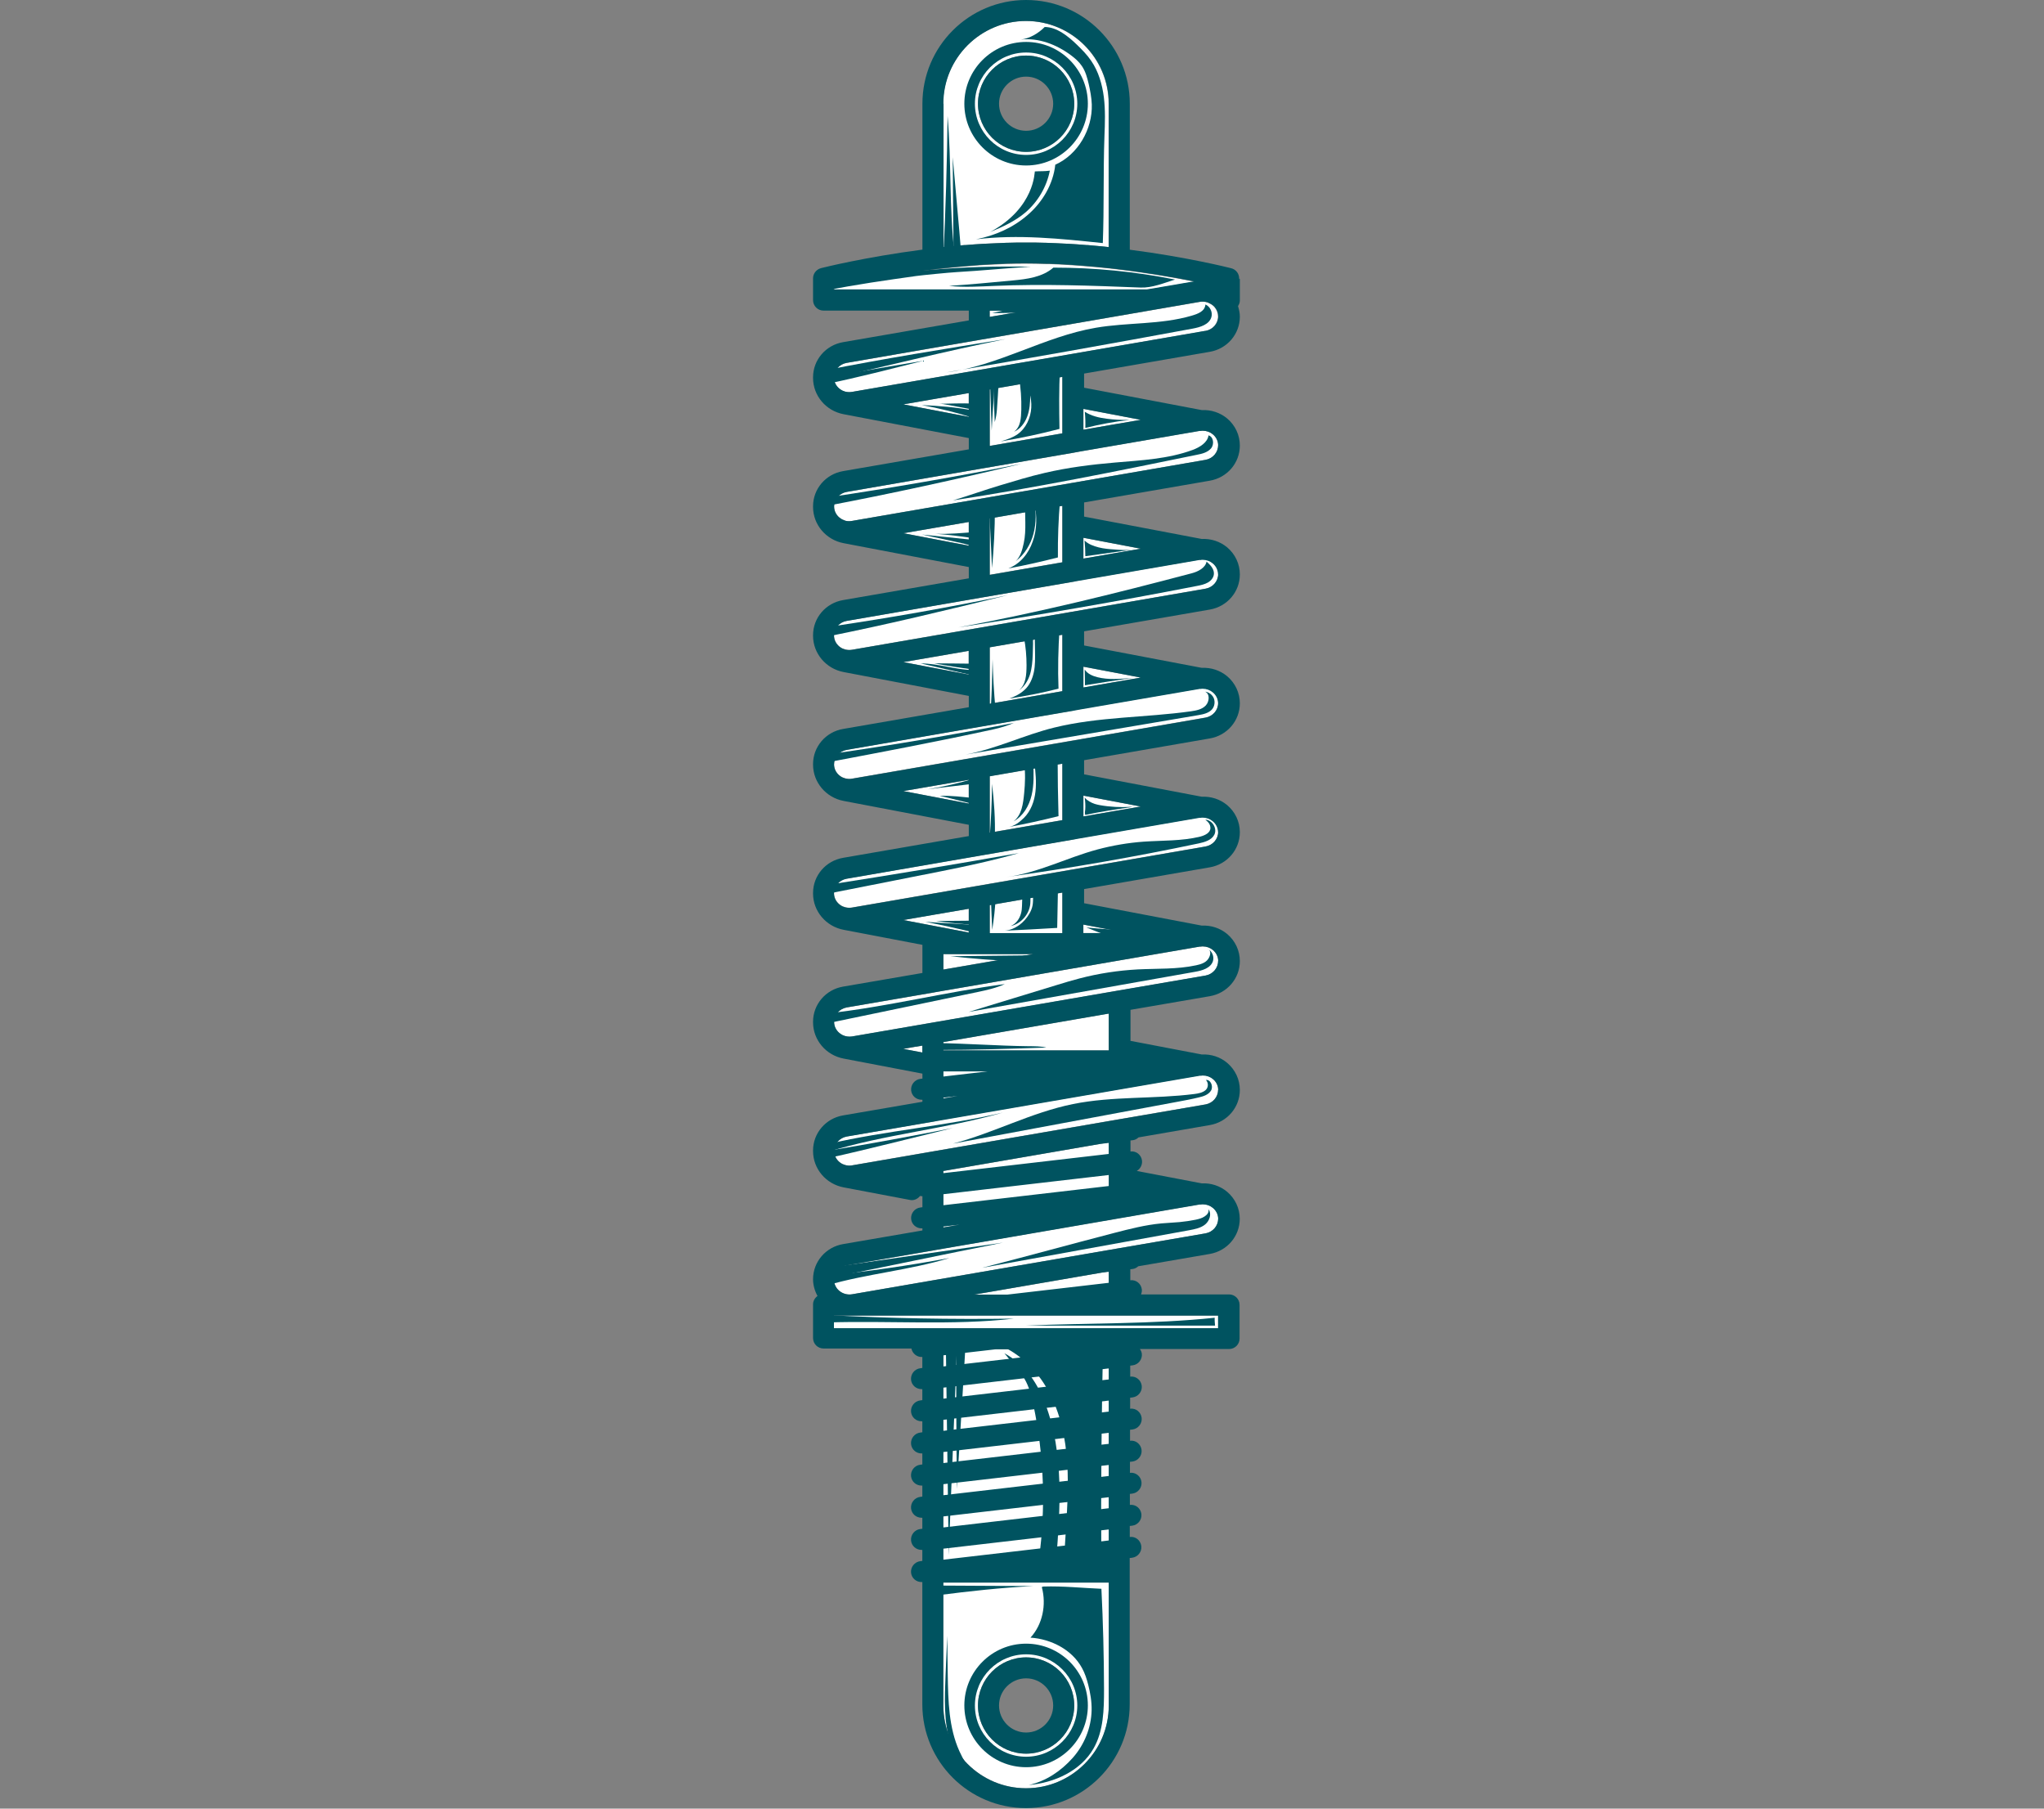 <svg xmlns="http://www.w3.org/2000/svg" id="Layer_2" viewBox="0 0 234 207"><rect x="0" y="0" width="234" height="207" fill="#808080" stroke="none"/><defs><style>.cls-1{fill:#005360;}.cls-1,.cls-2{stroke-width:0px;}.cls-2{fill:#fff;}</style></defs><polygon class="cls-2" points="117.41 35.56 113.3 35.56 113.3 36.27 117.41 35.56"></polygon><path class="cls-2" d="M139.04,35.15c-.09-.1-.19-.18-.29-.26-.09-.07-.21-.13-.32-.18-.06-.03-.12-.06-.19-.09-.16-.05-.32-.08-.5-.09-.13,0-.26,0-.38.02l-5.73.99h0l-8.63,1.49h0l-10.72,1.85h0l-15.38,2.66c-.84.15-1.44.84-1.44,1.66v.03c0,.49.22.93.61,1.25.1.09.21.15.32.21.02,0,.04.02.06.03.09.04.2.09.3.11h0c.25.06.5.08.77.03l14.36-2.48,10.72-1.85h0l15.39-2.66c.84-.15,1.44-.84,1.44-1.66,0-.39-.14-.75-.39-1.05,0,0,0,0-.02-.02h.03Z"></path><path class="cls-2" d="M123.03,51.79l-10.72,1.85h0l-15.38,2.66c-.84.15-1.44.84-1.44,1.66v.03c0,.49.22.93.61,1.25.1.09.21.15.32.21.05.03.11.04.17.07.06.03.13.06.19.08.11.03.22.04.33.05h.04c.13,0,.26,0,.39-.03l14.36-2.48,10.72-1.85h0l15.39-2.66c.84-.15,1.44-.84,1.44-1.66,0-.49-.21-.94-.6-1.26-.32-.27-.73-.42-1.16-.42-.04,0-.09,0-.14,0-.02,0-.03,0-.05.02-.03,0-.14,0-.17,0l-13.48,2.32-.83.15h.02Z"></path><polygon class="cls-2" points="124.03 49.18 127.26 48.62 130.59 48.05 124.03 46.79 124.03 49.18"></polygon><polygon class="cls-2" points="121.62 72.65 113.3 74.08 113.3 78.66 113.3 80.54 121.62 79.1 121.62 74.85 121.62 72.65"></polygon><polygon class="cls-2" points="124.03 78.69 127.26 78.13 130.59 77.55 124.03 76.31 124.03 78.69"></polygon><path class="cls-2" d="M123.03,81.3l-10.72,1.85h0l-15.38,2.66c-.84.15-1.44.84-1.44,1.66v.02c0,.49.22.93.61,1.25.1.09.21.15.32.21.03.02.07.03.1.04.09.03.17.08.26.09.06.02.12.02.17.03.07,0,.14.03.21.03.13,0,.26,0,.39-.03l14.36-2.48,10.72-1.85h0l15.39-2.66c.84-.15,1.44-.84,1.44-1.66,0-.49-.21-.94-.6-1.26-.32-.27-.73-.42-1.16-.42-.04,0-.09,0-.14,0-.02,0-.03,0-.05.02-.03,0-.14,0-.17,0l-13.48,2.32-.83.15h0Z"></path><path class="cls-2" d="M123.03,66.55l-10.72,1.85h0l-15.38,2.66c-.84.15-1.44.84-1.44,1.66v.02c0,.49.22.93.61,1.25.1.09.21.15.32.21.08.04.16.07.25.09.03.02.08.03.11.04.25.07.52.08.78.03l14.36-2.48,10.72-1.85h0l15.39-2.66c.84-.15,1.44-.84,1.44-1.66,0-.49-.21-.94-.6-1.26-.32-.27-.73-.42-1.16-.42-.04,0-.09,0-.14,0-.02,0-.03,0-.05.02-.03,0-.14,0-.17,0l-13.87,2.39-.44.08h0Z"></path><polygon class="cls-2" points="121.62 43.13 113.3 44.57 113.3 49.16 113.3 51.03 121.62 49.59 121.62 45.34 121.62 43.13"></polygon><polygon class="cls-2" points="121.62 57.89 113.3 59.33 113.3 63.91 113.3 65.78 121.62 64.35 121.62 60.1 121.62 57.89"></polygon><polygon class="cls-2" points="124.03 63.93 127.26 63.38 130.59 62.8 124.03 61.55 124.03 63.93"></polygon><polygon class="cls-2" points="124.03 93.45 127.26 92.88 130.59 92.31 124.03 91.06 124.03 93.45"></polygon><polygon class="cls-2" points="110.9 104.01 106.9 104.69 103.41 105.3 110.9 106.73 110.9 104.01"></polygon><polygon class="cls-2" points="110.9 89.25 106.9 89.94 103.41 90.54 110.9 91.97 110.9 89.25"></polygon><polygon class="cls-2" points="111.13 109.2 108 109.2 108 110.96 118.26 109.2 112.11 109.2 111.13 109.2"></polygon><polygon class="cls-2" points="110.9 74.49 103.41 75.78 110.9 77.21 110.9 74.49"></polygon><polygon class="cls-2" points="110.9 59.74 106.9 60.43 103.41 61.03 110.9 62.45 110.9 59.74"></polygon><polygon class="cls-2" points="105.6 119.68 104.86 119.8 103.4 120.06 105.6 120.47 105.6 119.68"></polygon><polygon class="cls-2" points="121.62 104.37 121.62 102.15 113.3 103.59 113.3 106.79 121.62 106.79 121.62 104.37"></polygon><polygon class="cls-2" points="121.62 87.4 113.3 88.83 113.3 93.42 113.3 95.29 121.62 93.86 121.62 89.61 121.62 87.4"></polygon><path class="cls-2" d="M122.82,33.16h8.53l1.66-.28,3.73-.64c-2.29-.45-5.49-1.02-9.13-1.44-.71-.09-1.41-.16-2.1-.22l-.59-.05c-.73-.07-1.44-.12-2.15-.17-.15,0-.32-.02-.47-.03-.74-.04-1.49-.09-2.21-.11-.11,0-.22,0-.33,0-.77-.03-1.54-.04-2.28-.04s-1.48.02-2.23.03c-.21,0-.43.02-.63.03-.61.03-1.22.05-1.85.09-.17,0-.34.02-.5.03-.73.05-1.48.11-2.23.18-.25.03-.5.04-.73.07-.68.07-1.38.14-2.08.22-5.44.64-9.89,1.59-11.72,2.01v.35h27.35Z"></path><path class="cls-2" d="M110.5,28.05c.75-.06,1.51-.12,2.28-.16h.1c.75-.04,1.51-.08,2.28-.1h.04c.74-.03,1.5-.03,2.25-.03s1.5,0,2.25.03h.04c.77.03,1.53.06,2.28.1h.1c.77.04,1.53.1,2.28.16.04,0,.08,0,.12,0,.81.07,1.61.15,2.39.23V11.87c0-5.22-4.25-9.47-9.47-9.47s-9.47,4.25-9.47,9.47v16.41c.78-.09,1.58-.16,2.39-.23.04,0,.08,0,.12,0h0ZM117.47,6.36c3.04,0,5.51,2.47,5.51,5.51s-2.47,5.51-5.51,5.51-5.51-2.47-5.51-5.51,2.47-5.51,5.51-5.51Z"></path><path class="cls-2" d="M108,195.2c0,5.22,4.25,9.47,9.47,9.47s9.47-4.25,9.47-9.47v-14.07h-18.94s0,14.07,0,14.07ZM117.47,189.69c3.04,0,5.51,2.47,5.51,5.51s-2.47,5.51-5.51,5.51-5.51-2.47-5.51-5.51,2.47-5.51,5.51-5.51Z"></path><polygon class="cls-2" points="110.9 44.98 106.9 45.67 103.41 46.28 110.9 47.71 110.9 44.98"></polygon><polygon class="cls-2" points="108 125.72 125.98 122.62 108 122.62 108 125.72"></polygon><polygon class="cls-2" points="126.93 120.13 126.93 116 108 119.26 108 120.22 126.93 120.22 126.93 120.13"></polygon><path class="cls-2" d="M107,113.58h0l-10.07,1.73c-.84.15-1.44.84-1.44,1.66v.02c0,.49.22.93.61,1.25.1.09.21.15.32.21,0,0,.03,0,.03.02.33.16.73.22,1.1.16l9.05-1.56,21.34-3.68h0l10.07-1.73c.84-.15,1.44-.84,1.44-1.66,0-.49-.21-.94-.6-1.26-.32-.27-.73-.42-1.16-.42-.04,0-.09,0-.14,0-.02,0-.03,0-.05.02-.03,0-.14,0-.17,0l-5.76.99-3.25.56-21.34,3.68h0Z"></path><path class="cls-2" d="M123.03,96.05l-10.72,1.85h0l-15.38,2.66c-.84.15-1.44.84-1.44,1.66v.02c0,.49.22.93.61,1.25.1.09.21.15.32.21.09.04.18.08.27.1.03,0,.06.03.09.03.25.07.52.08.78.03l14.36-2.48,10.72-1.85h0l15.39-2.66c.84-.15,1.44-.84,1.44-1.66,0-.49-.21-.94-.6-1.26-.32-.27-.73-.42-1.16-.42-.04,0-.09,0-.14,0-.02,0-.03,0-.05.02-.03,0-.14,0-.17,0l-13.87,2.39-.44.08h0Z"></path><rect class="cls-2" x="108" y="154.42" width="18.94" height="24.29"></rect><path class="cls-2" d="M107,128.34h0l-10.07,1.73c-.84.15-1.44.84-1.44,1.66v.02c0,.49.22.93.61,1.25.1.09.21.15.32.21.03.02.07.03.1.04.09.03.17.08.26.09.06.02.12.02.17.03.07,0,.14.03.21.03.13,0,.26,0,.39-.03l7.6-1.31h0l1.44-.25h0l21.34-3.68h0l10.07-1.73c.84-.15,1.44-.84,1.44-1.66,0-.49-.21-.94-.6-1.26-.32-.27-.73-.42-1.16-.42-.04,0-.09,0-.14,0-.02,0-.03,0-.05.02-.03,0-.14,0-.17,0l-5.76.99-3.25.56-21.34,3.68h.02Z"></path><path class="cls-2" d="M124.03,106.79h4.11c.15,0,.29.03.42.09.03,0,.06.02.09.03.12.06.23.13.33.22.02.02.03.03.04.05.04.04.09.09.12.14l.19-.03,1.27-.22-6.57-1.25s0,.97,0,.97Z"></path><polygon class="cls-2" points="111.53 148.17 126.93 148.17 126.93 145.51 111.53 148.17"></polygon><polygon class="cls-2" points="106.79 150.57 95.47 150.57 95.47 152.02 106.79 152.02 128.13 152.02 139.45 152.02 139.45 150.57 128.13 150.57 106.79 150.57"></polygon><path class="cls-2" d="M107,143.09h0l-10.07,1.73c-.84.15-1.44.84-1.44,1.66,0,.49.21.94.6,1.26.41.34.95.49,1.48.39l9.04-1.56h0l21.34-3.68h0l10.07-1.73c.84-.15,1.44-.84,1.44-1.66,0-.49-.21-.94-.6-1.26-.32-.27-.73-.42-1.16-.42-.04,0-.09,0-.14,0-.02,0-.03,0-.05.02-.03,0-.14,0-.17,0l-5.76.99-3.25.56-21.34,3.68h0Z"></path><polygon class="cls-2" points="126.93 134.89 126.93 130.75 108 134.02 108 134.4 108 140.48 126.93 137.21 126.93 135.62 126.93 134.89"></polygon><path class="cls-1" d="M117.47,18.94c3.9,0,7.07-3.17,7.07-7.07s-3.17-7.07-7.07-7.07-7.07,3.17-7.07,7.07,3.17,7.07,7.07,7.07ZM117.47,6.01c3.23,0,5.86,2.63,5.86,5.86s-2.63,5.86-5.86,5.86-5.86-2.63-5.86-5.86,2.63-5.86,5.86-5.86Z"></path><path class="cls-1" d="M117.47,17.38c3.04,0,5.51-2.47,5.51-5.51s-2.47-5.51-5.51-5.51-5.51,2.47-5.51,5.51,2.47,5.51,5.51,5.51ZM117.47,8.77c1.71,0,3.1,1.39,3.1,3.1s-1.39,3.1-3.1,3.1-3.1-1.39-3.1-3.1,1.39-3.1,3.1-3.1Z"></path><path class="cls-1" d="M117.47,202.26c3.9,0,7.07-3.17,7.07-7.07s-3.17-7.07-7.07-7.07-7.07,3.17-7.07,7.07,3.17,7.07,7.07,7.07ZM117.47,189.34c3.23,0,5.86,2.63,5.86,5.86s-2.63,5.86-5.86,5.86-5.86-2.63-5.86-5.86,2.63-5.86,5.86-5.86Z"></path><path class="cls-1" d="M117.47,200.71c3.04,0,5.51-2.47,5.51-5.51s-2.47-5.51-5.51-5.51-5.51,2.47-5.51,5.51,2.47,5.51,5.51,5.51ZM117.47,192.09c1.71,0,3.1,1.39,3.1,3.1s-1.39,3.1-3.1,3.1-3.1-1.39-3.1-3.1,1.39-3.1,3.1-3.1Z"></path><path class="cls-1" d="M141.86,31.86c0-.55-.38-1.03-.91-1.16-.31-.08-5.09-1.28-11.61-2.12V11.87c0-6.55-5.32-11.87-11.87-11.87s-11.87,5.32-11.87,11.87v16.7c-6.52.85-11.31,2.04-11.61,2.12-.53.14-.91.62-.91,1.16v2.5c0,.67.54,1.2,1.2,1.2h16.63v1.12l-14.39,2.49c-1.99.34-3.44,2.03-3.44,4.02v.08c0,2.03,1.48,3.77,3.51,4.15l14.32,2.73v1.29l-14.39,2.49c-1.99.34-3.44,2.03-3.44,4.02v.08c0,2.03,1.48,3.77,3.51,4.15l14.32,2.73v1.29l-14.39,2.49c-1.99.34-3.44,2.03-3.44,4.02v.07c0,2.02,1.48,3.77,3.51,4.15l14.32,2.73v1.29l-14.39,2.49c-1.99.34-3.44,2.03-3.44,4.02v.07c0,2.02,1.48,3.77,3.51,4.15l14.32,2.73v1.29l-14.39,2.49c-1.99.34-3.44,2.03-3.44,4.02v.07c0,2.02,1.48,3.77,3.51,4.15l9.01,1.72v3.22l-9.08,1.56c-1.99.34-3.44,2.03-3.44,4.02v.07c0,2.02,1.48,3.77,3.51,4.15l9.01,1.72v.57l-.23.03c-.66.08-1.13.68-1.06,1.33.07.62.59,1.06,1.2,1.06h.09v.23l-9.08,1.56c-1.99.34-3.44,2.03-3.44,4.02v.07c0,2.02,1.48,3.77,3.51,4.15l7.6,1.44c.07.02.13.02.2.02.37,0,.71-.19.95-.48h0c.06,0,.11.03.17.03h.09v1.26l-.23.03c-.66.08-1.13.68-1.06,1.33.07.62.59,1.06,1.2,1.06h.09v.24l-9.08,1.56c-1.99.34-3.44,2.03-3.44,4.02,0,.68.19,1.33.51,1.92-.3.22-.51.56-.51.96v3.85c0,.67.54,1.2,1.2,1.2h10.06c.11.56.6.97,1.16.97h.09v1.26l-.23.03c-.66.08-1.13.68-1.06,1.33.07.62.59,1.06,1.2,1.06h.09v1.26l-.23.03c-.66.08-1.13.68-1.06,1.33.07.62.59,1.06,1.2,1.06h.09v1.26l-.23.03c-.66.08-1.13.68-1.06,1.33.07.62.59,1.06,1.2,1.06h.09v1.26l-.23.03c-.66.08-1.13.68-1.06,1.33.07.62.59,1.06,1.2,1.06h.09v1.26l-.23.03c-.66.08-1.13.68-1.06,1.33.07.62.59,1.06,1.2,1.06h.09v1.26l-.23.03c-.66.08-1.13.68-1.06,1.33.07.62.59,1.06,1.2,1.06h.09v1.26l-.23.03c-.66.08-1.13.68-1.06,1.33.07.62.59,1.06,1.2,1.06h.09v14c0,6.55,5.32,11.87,11.87,11.87s11.87-5.32,11.87-11.87v-16.75l.27-.03c.66-.08,1.13-.68,1.06-1.33-.08-.66-.66-1.14-1.32-1.05v-1.26l.27-.03c.66-.08,1.13-.68,1.06-1.33-.08-.66-.66-1.13-1.32-1.05v-1.26l.27-.03c.66-.08,1.13-.68,1.06-1.33-.08-.66-.66-1.13-1.32-1.05v-1.26l.27-.03c.66-.08,1.13-.68,1.06-1.33-.08-.66-.66-1.14-1.32-1.05v-1.26l.27-.03c.66-.08,1.13-.68,1.06-1.33-.08-.66-.66-1.13-1.32-1.05v-1.26l.27-.03c.66-.08,1.13-.68,1.06-1.33-.08-.66-.66-1.13-1.32-1.05v-1.26l.27-.03c.66-.08,1.13-.68,1.06-1.33-.03-.21-.11-.38-.22-.54h10.21c.67,0,1.2-.54,1.2-1.2v-3.85c0-.67-.54-1.2-1.2-1.2h-10.08c.07-.18.11-.37.09-.57-.08-.66-.66-1.13-1.32-1.05v-1.26l.27-.03c.25-.03.46-.15.64-.31l8.18-1.41c1.99-.34,3.44-2.03,3.44-4.02,0-1.2-.53-2.32-1.45-3.1-.82-.68-1.85-1.01-2.91-.96l-7.43-1.42c.4-.23.65-.69.6-1.18-.08-.66-.66-1.13-1.32-1.05v-1.26l.27-.03c.26-.03.47-.15.65-.32l8.16-1.41c1.99-.34,3.44-2.03,3.44-4.02,0-1.2-.53-2.32-1.45-3.1-.82-.69-1.85-1.01-2.91-.96l-8.16-1.56v-3.55l9.08-1.56c1.99-.34,3.44-2.03,3.44-4.02,0-1.2-.53-2.32-1.45-3.1-.82-.68-1.85-1.01-2.91-.96l-13.47-2.56v-1.62l14.39-2.49c1.99-.34,3.44-2.03,3.44-4.02,0-1.2-.53-2.32-1.45-3.1-.82-.68-1.85-1.01-2.91-.96l-13.47-2.56v-1.62l14.39-2.49c1.99-.34,3.44-2.03,3.44-4.02,0-1.2-.53-2.32-1.45-3.1-.82-.68-1.85-1.01-2.91-.96l-13.47-2.56v-1.62l14.39-2.49c1.99-.34,3.44-2.03,3.44-4.02,0-1.2-.53-2.32-1.45-3.1-.82-.68-1.85-1.01-2.91-.96l-13.47-2.56v-1.62l14.39-2.49c1.99-.34,3.44-2.03,3.44-4.02,0-1.2-.53-2.32-1.45-3.1-.82-.68-1.85-1.01-2.91-.96l-13.47-2.56v-1.62l14.39-2.49c1.99-.34,3.44-2.03,3.44-4.02,0-.42-.09-.82-.21-1.21.12-.19.21-.4.21-.64v-2.5l-.06.06ZM108,11.87c0-5.22,4.25-9.47,9.47-9.47s9.47,4.25,9.47,9.47v16.41c-.78-.09-1.58-.16-2.39-.23-.04,0-.08,0-.12,0-.75-.06-1.51-.12-2.28-.16h-.1c-.75-.04-1.51-.08-2.28-.1h-.04c-.74-.03-1.5-.03-2.25-.03s-1.5,0-2.25.03h-.04c-.77.03-1.53.06-2.28.1h-.1c-.77.04-1.53.1-2.28.16-.04,0-.08,0-.12,0-.81.07-1.61.15-2.39.23V11.87ZM95.47,32.8c1.84-.42,6.28-1.37,11.72-2.01.7-.09,1.39-.15,2.08-.22.25-.03.49-.05.73-.07.75-.07,1.5-.13,2.23-.18.17,0,.33-.02.5-.03.62-.03,1.24-.07,1.85-.09.21,0,.42-.02.63-.03.75-.03,1.5-.03,2.23-.03s1.5.02,2.28.04c.11,0,.22,0,.33,0,.73.03,1.46.06,2.21.11.15,0,.32.02.47.03.71.05,1.43.1,2.15.17l.59.05c.69.07,1.39.15,2.1.22,3.64.43,6.84.98,9.13,1.44l-3.73.64-1.66.28h-35.88v-.35h0ZM113.3,35.56h4.11l-4.11.71v-.71ZM103.41,46.28l3.49-.6,4.01-.69v2.72l-7.49-1.43ZM103.41,61.03l3.49-.6,4.01-.69v2.72s-7.49-1.43-7.49-1.43ZM103.41,75.78l7.49-1.29v2.72l-7.49-1.43ZM103.41,90.54l3.49-.6,4.01-.69v2.72s-7.49-1.43-7.49-1.43ZM110.9,106.73l-7.49-1.43,3.49-.6,4.01-.69s0,2.72,0,2.72ZM108,109.2h10.27l-10.27,1.77v-1.77ZM104.86,119.8l.73-.13v.79l-2.19-.42,1.46-.26h0ZM108,122.62h5.08l-5.08.59s0-.59,0-.59ZM108,125.63l1.64-.19-1.64.28v-.09ZM108,136.68l18.94-2.2v1.26l-18.94,2.2s0-1.26,0-1.26ZM108,140.38l1.83-.21-1.83.32v-.1ZM108,155.12l5.98-.69h10.92l-16.9,1.96v-1.26ZM126.93,195.2c0,5.22-4.25,9.47-9.47,9.47s-9.47-4.25-9.47-9.47v-14.07h18.94v14.07ZM126.93,176.31l-18.94,2.2v-1.26l18.94-2.2v1.26ZM126.93,172.62l-18.94,2.2v-1.26l18.94-2.2v1.26ZM126.93,168.93l-18.94,2.2v-1.26l18.94-2.2v1.26ZM126.93,165.25l-18.94,2.2v-1.26l18.94-2.2v1.26ZM126.93,161.56l-18.94,2.2v-1.26l18.94-2.2v1.26ZM126.93,157.88l-18.94,2.2v-1.26l18.94-2.2v1.26ZM139.45,152.02h-43.98v-1.45h43.98s0,1.45,0,1.45ZM126.93,146.82l-11.62,1.35h-3.79l14.64-2.52.77-.09v1.26h0ZM139.45,139.5c0,.81-.61,1.51-1.44,1.66l-10.07,1.73h0l-21.34,3.68h0l-9.04,1.56c-.53.09-1.07-.05-1.48-.39-.38-.32-.6-.77-.6-1.26,0-.81.61-1.51,1.44-1.66l10.07-1.73h0l21.34-3.68,3.25-.56,5.76-.99s.15,0,.17,0c.02,0,.03,0,.05-.02.04,0,.09,0,.14,0,.43,0,.84.15,1.16.42.38.32.6.77.6,1.26h0ZM126.93,132.07l-18.94,2.2v-.25l17.98-3.1.96-.11v1.26ZM139.45,124.75c0,.81-.61,1.51-1.44,1.66l-10.07,1.73h0l-21.34,3.68h0l-1.44.25h0l-7.6,1.31c-.13.03-.26.03-.39.03-.07,0-.14-.02-.21-.03-.06,0-.12,0-.17-.03-.09-.03-.17-.06-.26-.09-.03-.02-.07-.03-.1-.04-.11-.06-.22-.13-.32-.21-.38-.32-.6-.76-.61-1.25v-.02c0-.81.61-1.51,1.44-1.66l10.07-1.73h0l21.34-3.68,3.25-.56,5.76-.99s.15,0,.17,0c.02,0,.03,0,.05-.02.04,0,.09,0,.14,0,.43,0,.84.15,1.16.42.38.32.6.77.6,1.26h-.02ZM126.93,120.13v.09h-18.94v-.95l18.94-3.26v4.14h0ZM139.45,109.99c0,.81-.61,1.51-1.44,1.66l-10.07,1.73h0l-21.34,3.68-9.05,1.56c-.38.06-.77,0-1.1-.16,0,0-.03,0-.03-.02-.11-.06-.22-.13-.32-.21-.38-.32-.6-.76-.61-1.25v-.02c0-.81.61-1.51,1.44-1.66l10.07-1.73h0l21.34-3.68,3.25-.56,5.76-.99s.15,0,.17,0c.02,0,.03,0,.05-.02.04,0,.09,0,.14,0,.43,0,.84.15,1.16.42.38.32.6.77.6,1.26h0ZM130.59,107.07l-1.27.22-.19.03c-.03-.05-.08-.09-.12-.14-.02-.02-.03-.03-.04-.05-.09-.09-.21-.16-.33-.22-.03,0-.05-.03-.09-.03-.13-.05-.27-.09-.42-.09h-4.11v-.97s6.57,1.25,6.57,1.25ZM121.62,104.37v2.43h-8.31v-3.2l8.31-1.44v2.2ZM139.45,95.23c0,.81-.61,1.51-1.44,1.66l-15.39,2.66h0l-10.72,1.85-14.36,2.48c-.26.04-.53.03-.78-.03-.03,0-.06-.03-.09-.03-.09-.03-.19-.06-.27-.1-.11-.06-.22-.13-.32-.21-.38-.32-.6-.76-.61-1.25v-.02c0-.81.61-1.51,1.44-1.66l15.38-2.66h0l10.72-1.85.44-.08,13.87-2.39s.15,0,.17,0c.02,0,.03,0,.05-.02.04,0,.09,0,.14,0,.43,0,.84.15,1.16.42.38.32.6.77.6,1.26h0ZM130.59,92.31l-3.33.57-3.23.56v-2.38l6.57,1.25h0ZM121.62,89.61v4.26l-8.31,1.44v-6.46l8.31-1.44s0,2.2,0,2.2ZM139.45,80.48c0,.81-.61,1.51-1.44,1.66l-15.39,2.66h0l-10.72,1.85-14.36,2.48c-.13.03-.26.03-.39.03-.07,0-.14-.02-.21-.03-.06,0-.12,0-.17-.03-.09-.03-.17-.06-.26-.09-.03-.02-.07-.03-.1-.04-.11-.06-.22-.13-.32-.21-.38-.32-.6-.76-.61-1.25v-.02c0-.81.61-1.51,1.44-1.66l15.38-2.66h0l10.72-1.85.83-.15,13.48-2.32s.15,0,.17,0c.02,0,.03,0,.05-.02.04,0,.09,0,.14,0,.43,0,.84.15,1.16.42.38.32.6.77.6,1.26h0ZM130.59,77.55l-3.33.57-3.23.56v-2.38l6.57,1.25h0ZM121.62,74.85v4.26l-8.31,1.44v-6.46l8.31-1.44s0,2.2,0,2.2ZM139.45,65.72c0,.81-.61,1.51-1.44,1.66l-15.39,2.66h0l-10.72,1.85-14.36,2.48c-.26.04-.53.03-.78-.03-.04,0-.08-.03-.11-.04-.09-.03-.17-.05-.25-.09-.11-.06-.22-.13-.32-.21-.38-.32-.6-.76-.61-1.25v-.02c0-.81.61-1.51,1.44-1.66l15.38-2.66h0l10.72-1.85.44-.08,13.87-2.39s.15,0,.17,0c.02,0,.03,0,.05-.02.04,0,.09,0,.14,0,.43,0,.84.15,1.16.42.38.32.6.77.6,1.26h0ZM130.59,62.8l-3.33.57-3.23.56v-2.38l6.57,1.25h0ZM121.62,60.1v4.26l-8.31,1.44v-6.46l8.31-1.44s0,2.2,0,2.2ZM139.45,50.97c0,.81-.61,1.51-1.44,1.66l-15.39,2.66h0l-10.72,1.85-14.36,2.48c-.13.03-.26.03-.39.03h-.04c-.11,0-.23-.03-.33-.05-.07-.02-.13-.05-.19-.08-.06-.03-.11-.03-.17-.07-.11-.06-.22-.13-.32-.21-.38-.32-.6-.76-.61-1.25v-.03c0-.81.61-1.51,1.44-1.66l15.38-2.66h0l10.72-1.85.83-.15,13.48-2.32s.15,0,.17,0c.02,0,.03,0,.05-.02.04,0,.09,0,.14,0,.43,0,.84.15,1.16.42.38.32.6.77.6,1.26h-.02ZM130.59,48.05l-3.33.57-3.23.56v-2.38l6.57,1.25h0ZM121.62,45.34v4.26l-8.31,1.44v-6.46l8.31-1.44v2.2ZM138.01,37.86l-15.39,2.66h0l-10.72,1.85-14.36,2.48c-.26.04-.52.03-.77-.03h0c-.1-.03-.21-.07-.3-.11-.02,0-.04-.02-.06-.03-.11-.06-.22-.13-.32-.21-.38-.32-.6-.76-.61-1.25v-.03c0-.81.61-1.51,1.44-1.66l15.38-2.66h0l10.72-1.85h0l8.63-1.49h0l5.73-.99c.13-.03.26-.02.38-.02.17,0,.33.03.5.09.06.03.12.05.19.09.11.05.21.11.32.18.1.08.21.15.29.26,0,0,0,0,.02.02.25.3.39.66.39,1.05,0,.81-.61,1.51-1.44,1.66h-.03Z"></path><path class="cls-1" d="M108,29.35c.26-5.36.42-10.72.48-16.08.46,5.29.17,10.57.8,15.83-.47.19-.77.2-1.27.25h0Z"></path><path class="cls-1" d="M109.16,29.04c-.03-3.68-.06-7.37-.09-11.05.31,3.67.68,7.37.97,11.03-.31,0-.57,0-.88,0h0Z"></path><path class="cls-1" d="M94.82,32.5c7.63-1.48,15.42-2.14,23.19-1.97-2.82.16-5.63.45-8.45.61-.92.05-4.04.36-4.68.45-3.45.49-6.9.97-10.31,1.66.07-.32.14-.63.21-.95-.08-.04.14.18.05.21h0Z"></path><path class="cls-1" d="M94.25,42.42c6.92-1.37,13.89-2.49,20.87-3.61-6.97,1.39-13.9,3.17-20.85,4.71-.22-.27-.21-.8-.03-1.11h0Z"></path><path class="cls-1" d="M94.68,56.94c7.47-1.11,14.91-2.4,22.31-3.87-7.43,1.78-14.99,3.44-22.49,4.86-.13-.39-.05-.65.18-.99Z"></path><path class="cls-1" d="M94.97,71.73c6.82-1,13.6-2.2,20.35-3.6-6.95,1.7-13.9,3.39-20.91,4.78.15-.36.41-.82.56-1.18Z"></path><path class="cls-1" d="M95.18,86.28c6.99-1,13.95-2.18,20.88-3.54-.73.32-1.56.57-2.35.74-6.3,1.38-12.64,2.57-18.97,3.77.03-.34.25-.69.44-.98h0Z"></path><path class="cls-1" d="M94.66,101.29c7.33-1.14,14.65-2.36,21.97-3.65-2.96.85-5.98,1.5-9,2.1-4.42.87-8.83,1.74-13.24,2.62,0-.38.17-.72.28-1.08h0Z"></path><path class="cls-1" d="M94.81,43.19s-.08-.04-.06,0c.02.05.09.04.13,0,.04-.03.08-.08.12-.09,3.58-.61,7.16-1.21,10.74-1.82-3.73.94-7.49,1.92-11.25,2.69-.05-.25.16-.61.32-.8h0Z"></path><path class="cls-1" d="M94.71,115.99c6.83-.75,13.51-2.46,20.32-3.36-.9.42-2.06.69-3.02.89-5.88,1.22-11.76,2.45-17.64,3.67.09-.46.25-.75.34-1.2Z"></path><path class="cls-1" d="M94.91,130.91c6.56-1.52,13.33-2.02,19.88-3.57-6.55,1.88-13.48,2.48-20,4.49-.09-.32,0-.6.12-.91h0Z"></path><path class="cls-1" d="M94.78,131.71c4.79-.79,9.56-1.67,14.31-2.61-4.74,1.15-9.48,2.38-14.24,3.44-.07-.29,0-.55-.07-.84h0Z"></path><path class="cls-1" d="M95.02,145.07c6.6-.95,13.2-1.91,19.8-2.85-6.76,1.34-13.62,2.8-20.38,4.14.08-.57.29-.8.58-1.29h0Z"></path><path class="cls-1" d="M94.82,146.06c-.09-.02-.2-.03-.29-.04,4.75-.49,9.48-1.16,14.17-2.04-4.56,1.4-9.48,1.8-14.06,3.14-.15-.3-.06-.84.19-1.06h0Z"></path><path class="cls-1" d="M94.68,150.51c7.13.38,14.25.51,21.39.41-7.07.8-14.31.21-21.41.44,0-.32.03-.54.03-.85Z"></path><path class="cls-1" d="M108.28,153.72c.11,8.09.22,16.18.33,24.27.3-8.25.67-16.33.97-24.58-.45-.17-.83.18-1.3.31Z"></path><path class="cls-1" d="M109.48,153.35c-.02,5.68,0,11.37.07,17.06.33-5.87.71-11.58,1.04-17.45-.37-.09-.79.19-1.11.39h0Z"></path><path class="cls-1" d="M107.35,181.47c3.64.02,7.28.04,10.92.06-3.67.18-7.35.59-11,1.06,0-.4.09-.72.09-1.12h0Z"></path><path class="cls-1" d="M113.8,205.09c-2.5-.74-4.27-3.09-5.02-5.6s-.64-5.17-.53-7.78c.06-1.5.13-2.98.19-4.48.03,1.54.03,2.97.06,4.51.05,2.95.12,6,1.33,8.68.87,1.94,2.16,3.54,3.96,4.67Z"></path><path class="cls-1" d="M107.25,120.17c4.09,0,8.46-.13,12.54-.28-.55-.14-1.44-.15-2-.15-3.56-.04-7.13-.32-10.7-.36.05.18.09.62.15.8h0Z"></path><path class="cls-1" d="M118.36,109.34c-3.18.03-6.36.07-9.54.1,2.63.29,5.2.49,7.84.59.32,0,.66.02.92-.16.3-.21.42-.56.78-.52h0Z"></path><path class="cls-1" d="M113.44,102.82c.05,1.2.09,2.4.15,3.61.2-1.3.34-2.5.4-3.82-.25.14-.28.12-.55.21Z"></path><path class="cls-1" d="M113.29,96.02c.16-2.1.26-4.2.28-6.31.24,2.01.38,4.1.32,6.12-.23.07-.38.13-.6.2h0Z"></path><path class="cls-1" d="M113.43,81.07c.11-1.88.17-3.75.2-5.63.05,1.91.16,3.81.33,5.72-.24.02-.29-.1-.53-.08h0Z"></path><path class="cls-1" d="M113.26,58.52c.1,2.17.21,4.33.31,6.5.21-2.26.32-4.47.33-6.74-.29.11-.33.19-.64.24Z"></path><path class="cls-1" d="M113.35,43.99c.06,1.77.12,3.53.18,5.3.09-1.85.24-3.64.32-5.5-.22.04-.28.16-.5.21h0Z"></path><path class="cls-1" d="M113.73,43.84c.03,1.49.08,2.98.15,4.47.14-.5.21-.93.25-1.44.08-1.08.14-2.14.2-3.22-.11-.07-.25.02-.37.07-.12.06-.2.26-.23.13h0Z"></path><path class="cls-1" d="M118.06,35.69c-1.49.1-2.98.15-4.47.14,1.6-.38,3.18-.7,4.81-.86-.09.24-.26.48-.34.73Z"></path><path class="cls-1" d="M111.34,47.8c-1.91-.6-3.85-1.08-5.82-1.44,2.01.09,3.93.25,5.9.62-.02.3-.11.53-.09.84h0Z"></path><path class="cls-1" d="M111.53,46.91c-.97-.18-1.93-.37-2.9-.55-.42-.08-.84-.16-1.26-.14,1.38-.02,2.68-.09,4.06-.03.03,0,.05,0,.08.02.03.03.03.06.03.1v.59h0Z"></path><path class="cls-1" d="M111.36,62.59c-.4-.23-.86-.33-1.32-.44-1.5-.32-2.98-.65-4.48-.97,1.91.21,3.81.39,5.73.6.04,0,.09,0,.11.03.06.04.06.13.05.21-.02.19-.08.38-.09.57h0Z"></path><path class="cls-1" d="M111.65,61.63c-1.51-.24-3.02-.42-4.55-.54,1.52.06,3.02-.09,4.54-.2-.03.21-.03.42-.03.62,0,.03,0,.06.03.08s.03.06.03.03h0Z"></path><path class="cls-1" d="M111.31,77.28c-1.07-.24-2.14-.49-3.2-.73-.91-.21-1.8-.42-2.71-.62,2.03,0,3.96.73,5.99.76,0,.22-.09.37-.09.59h0Z"></path><path class="cls-1" d="M111.42,76.63c-1.5-.2-2.99-.43-4.47-.71,1.45,0,2.9.03,4.35.04.03,0,.05,0,.07.02.03.02.03.05.03.08.03.17.03.4.02.57Z"></path><path class="cls-1" d="M111.63,89.08c-1.79.54-3.6.96-5.43,1.26,1.85-.25,3.68-.43,5.54-.67,0-.25-.03-.5-.1-.73.06-.06-.06.2,0,.15h0Z"></path><path class="cls-1" d="M111.48,92.04c-1.3-.32-2.61-.65-3.91-.97,1.35,0,2.63.11,3.97.3.02.25-.07.43-.07.68Z"></path><path class="cls-1" d="M111.34,106.69c-1.79-.44-3.59-.83-5.4-1.19,1.75.14,3.51.21,5.26.34-.02.32.04.55.14.85Z"></path><path class="cls-1" d="M111.5,105.85c-1.45-.09-2.91-.24-4.36-.44,1.46,0,2.87-.04,4.33-.04.03.16,0,.32.02.49h0Z"></path><path class="cls-1" d="M129.24,48.07c-1.68.18-3.35.5-4.99.91.02-.62,0-1.24-.06-1.85.74.47,1.61.68,2.49.79.87.12,1.68.15,2.55.14h0Z"></path><path class="cls-1" d="M129.51,62.92c-1.75.25-3.5.5-5.26.74,0-.6-.03-1.2-.09-1.8.44.43,1.03.64,1.62.79s1.21.2,1.82.24c.67.05,1.24.1,1.91.02h0Z"></path><path class="cls-1" d="M129.51,77.61c-1.78.26-3.52.53-5.3.82,0-.6-.02-1.2-.03-1.8.32.49.9.74,1.47.88,1.26.31,2.51.2,3.85.09h0Z"></path><path class="cls-1" d="M129.64,92.35c-1.81.27-3.61.54-5.4.92-.07-.21-.03-.43,0-.64.03-.44,0-.89-.06-1.33.32.35.71.56,1.15.71.19.06.38.1.58.14,1.19.21,2.39.27,3.6.19.13,0,0,.03.14.03h0Z"></path><path class="cls-1" d="M130.98,106.64c-2.2-.12-4.41-.28-6.61-.49,1.55.62,3.06,1.24,4.7,1.56.17.03.34.06.51.05.3-.03.57-.18.83-.33.17-.1.34-.21.48-.34.14-.15.11-.24.09-.44h0Z"></path><path class="cls-1" d="M126.24,27.82c-4.82-.5-9.69-1.02-14.5-.43,2.2-.44,4.2-1.31,5.9-2.78,1.7-1.46,2.93-3.53,3.17-5.76,2.6-1.16,4.27-4.07,4.18-6.9-.03-.79-.18-1.56-.35-2.32-.17-.73-.37-1.47-.79-2.08-.33-.49-.78-.88-1.25-1.23-1.64-1.22-3.69-2.02-5.73-1.79,1.04-.14,1.98-.7,2.73-1.44,1.39,0,2.7,1.07,3.7,2.04.58.56,1.16,1.15,1.62,1.83.84,1.22,1.26,2.69,1.45,4.16.18,1.47.13,2.97.07,4.44-.15,4.03-.03,8.23-.19,12.26h-.02Z"></path><path class="cls-1" d="M120.19,19.52c-.36,1.85-1.36,3.56-2.79,4.79-1.18,1-2.61,1.66-4.04,2.24,5.14-2.77,5.07-6.93,5.11-6.93.61-.04,1.13,0,1.73-.09h0Z"></path><path class="cls-1" d="M112.59,153.39c2.83.54,5.28,2.45,6.86,4.86,1.58,2.41,2.35,5.27,2.64,8.13s.12,5.75-.06,8.63c-.07,1.12-.14,2.24-.21,3.36,1.45-.08,2.82.09,4.26.32-.06-8.52.03-16.9.21-25.42-4.14-.08-8.27-.15-12.41-.23-.48,0-.87.14-1.3.36h0Z"></path><path class="cls-1" d="M120.7,177.84l.21.82c.47-6.03.91-12.3-1.24-17.97-.43-1.14-.97-2.24-1.69-3.2-.8-1.07-1.83-1.97-3-2.61.44.5.73.93,1.15,1.43.41.47.83.95,1.15,1.49.54.91.79,1.95,1.02,2.98,1.23,5.82,1.44,11.85.63,17.75.47-.49,1.2-.32,1.77-.68h0Z"></path><path class="cls-1" d="M126.09,181.82c.19,3.84.29,7.68.3,11.53,0,2.32-.05,4.74-1.19,6.75-1.46,2.57-4.48,3.95-7.42,4.2,1.96-.44,3.67-1.59,5.01-3.09s2.14-3.47,2.18-5.48c.02-.98-.15-1.97-.39-2.91-.17-.66-.38-1.32-.71-1.91-1.13-2.09-3.52-3.32-5.9-3.48,1.39-1.51,1.83-3.75,1.31-5.74-.03-.09.14-.11.22-.11,2.18-.07,4.42.17,6.6.26h0Z"></path><path class="cls-1" d="M117.17,43.33c.58,1.02.96,2.18.89,3.35s-.61,2.34-1.57,3.02c-.57.4-1.26.62-1.93.82,2.27-.37,4.51-.85,6.73-1.43-.04-2.29-.06-4.53.05-6.81-1.4.42-2.74.79-4.18,1.05h0Z"></path><path class="cls-1" d="M121.36,57.22c-.19,2.2-.27,4.37-.25,6.58-1.87.48-3.77.91-5.67,1.26,1.37-.54,2.31-1.7,2.79-3.09.5-1.38.49-2.91.2-4.36.62-.06,1.16-.18,1.77-.24.38-.04.79,0,1.15-.16h0Z"></path><path class="cls-1" d="M121.3,71.94c-.15,2.29-.21,4.59-.12,6.88-1.85.47-3.74.85-5.63,1.13.66-.24,1.22-.52,1.74-.99.58-.52.91-1.28,1.07-2.05s.14-1.56.13-2.35l-.04-2.26c.62-.03,1.2-.14,1.81-.27.2-.04.39-.09.59-.15.14-.03.32.09.45.05v.02Z"></path><path class="cls-1" d="M121.08,86.74c0,2.23.04,4.44.1,6.67-1.88.47-3.77.89-5.67,1.24.69-.15,1.2-.55,1.71-1.04.79-.79,1.2-1.9,1.32-3,.13-1.11,0-2.23-.11-3.33.82-.31,1.77-.42,2.65-.52v-.02Z"></path><path class="cls-1" d="M121.12,101.54c-.03,1.56-.06,3.1-.09,4.66-2,.12-4.01.23-6.01.32,1.2-.11,2.23-.91,2.83-1.96.17-.29.3-.61.36-.94.12-.65-.03-1.36.22-1.97.94-.03,1.76,0,2.7-.11h0Z"></path><path class="cls-1" d="M117.99,102.26c-.06.38,0,.78-.04,1.16-.1,1.21-1.06,2.31-2.25,2.57.63-.26,1.03-.84,1.2-1.5.07-.26.09-.53.1-.8.03-.47.03-.94,0-1.4.37-.04.62,0,.98-.03Z"></path><path class="cls-1" d="M118.29,87.29c.05,1.25.1,2.51-.19,3.73s-.97,2.39-2.07,2.99c.96-.74,1.1-2.04,1.22-3.25.11-1.13.15-2.27,0-3.39.37-.06.68-.03,1.04-.09h0Z"></path><path class="cls-1" d="M118.25,72.47c.02.82.02,1.63-.02,2.45-.03.76-.09,1.53-.31,2.26-.23.73-.65,1.41-1.28,1.84.83-.69.87-1.8.88-2.88,0-1.05-.09-2.1-.29-3.14-.02-.09-.03-.2.03-.27.03-.05.1-.07.15-.09.31-.1.53-.05.84-.16Z"></path><path class="cls-1" d="M118.41,57.28c.21,1.26.23,2.56-.09,3.79-.32,1.23-1.02,2.39-2.03,3.15.56-.56.74-1.29.91-2.06.17-.77.19-1.56.18-2.36,0-.74-.03-1.49-.06-2.22.4-.15.7-.16,1.1-.31h0Z"></path><path class="cls-1" d="M117.76,42.67c.13.87.19,1.75.18,2.63,0,.79-.06,1.61-.34,2.36-.27.74-.79,1.44-1.52,1.76.78-.57.81-1.56.84-2.52.03-1.26-.06-2.52-.27-3.76.4-.18.71-.3,1.11-.48h0Z"></path><path class="cls-1" d="M134.5,31.99c-4.61-.92-9.22-1.36-13.91-1.36-1.25,1.09-3.02,1.32-4.67,1.47-2.47.23-4.8.46-7.27.62,1.73.19,3.48.07,5.21,0,5.57-.24,11.15-.03,16.72.19,1.31.05,2.68-.52,3.92-.91h0Z"></path><path class="cls-1" d="M138,34.85c.54.23.85.89.68,1.45-.25.85-1.28,1.15-2.14,1.31-9.39,1.74-18.79,3.41-28.2,5.01,5.96-.74,11.19-4.1,17.12-5.11,3.62-.62,7.4-.34,10.93-1.37.76-.22,1.55-.51,1.61-1.3h0Z"></path><path class="cls-1" d="M138.35,49.83c.58.15.68,1.03.29,1.49s-1.03.62-1.61.73c-9.28,1.91-18.57,3.79-27.93,5.22,1.86-.56,3.55-1.17,5.42-1.73,1.67-.5,3.36-1.02,5.06-1.41,2.65-.62,5.35-.96,8.05-1.19,3.01-.26,6.08-.4,8.92-1.45.78-.29,1.7-.84,1.8-1.66h0Z"></path><path class="cls-1" d="M138.12,64.27c.42.37.86.81.85,1.37,0,.44-.32.82-.69,1.03s-.81.31-1.24.39c-9.08,1.77-18.2,3.35-27.34,4.75,9.03-1.67,17.85-3.85,26.74-6.2.72-.19,1.57-.62,1.69-1.35Z"></path><path class="cls-1" d="M137.95,79.16c.44.05.84.35,1.01.76.16.41.09.91-.19,1.25-.38.45-1.01.58-1.59.68-8.88,1.5-17.76,3.01-26.63,4.51,3.51-.65,6.68-2.24,10.15-3.09,5.1-1.25,10.43-1.13,15.63-1.86.62-.09,1.27-.21,1.7-.66.43-.45.5-1.35-.07-1.59h0Z"></path><path class="cls-1" d="M138,93.82c.79.03,1.37,1.01,1.02,1.71-.32.63-1.1.85-1.79,1-7.3,1.54-14.64,2.82-22.02,3.85,3.67-.48,6.87-2.2,10.44-3.16,1.73-.46,3.49-.76,5.27-.89,2.17-.15,4.38-.06,6.49-.58.53-.14,1.15-.43,1.16-.97,0-.43-.23-.69-.57-.95h0Z"></path><path class="cls-1" d="M138.2,108.57c.53.22.83.88.66,1.43-.26.81-1.24,1.09-2.08,1.23-8.63,1.53-17.26,3.06-25.9,4.59,3.44-1.04,6.76-2.07,10.19-3.11.84-.26,1.68-.51,2.53-.73,2.18-.57,4.42-.91,6.67-1.03,2.22-.11,4.48,0,6.66-.47.51-.11,1.06-.27,1.37-.7.31-.43.4-1.07-.1-1.2h0Z"></path><path class="cls-1" d="M138.04,123.61c.55-.09.88.71.61,1.19-.28.48-.86.68-1.41.8-.81.2-1.63.35-2.44.5-8.57,1.6-17.13,3.2-25.7,4.79,4.73-1.25,8.95-3.56,13.74-4.53,4.55-.92,9.28-.56,13.89-1.15.45-.06.92-.14,1.27-.43s.37-.86.05-1.18h0Z"></path><path class="cls-1" d="M138.36,138.41c.38.53.11,1.32-.39,1.73s-1.18.54-1.82.66c-7.9,1.44-15.81,2.87-23.7,4.3,5.08-1.31,10.03-2.67,15.11-3.99,1.78-.46,3.57-.92,5.4-1.09.69-.06,1.39-.09,2.08-.15.62-.06,1.23-.15,1.83-.27.37-.08.73-.17,1.04-.38s.49-.44.45-.81h0Z"></path><path class="cls-1" d="M139.06,150.82c-.02.33.02.56.04.9h-21.69c7.22-.32,14.45-.15,21.64-.9Z"></path></svg>
